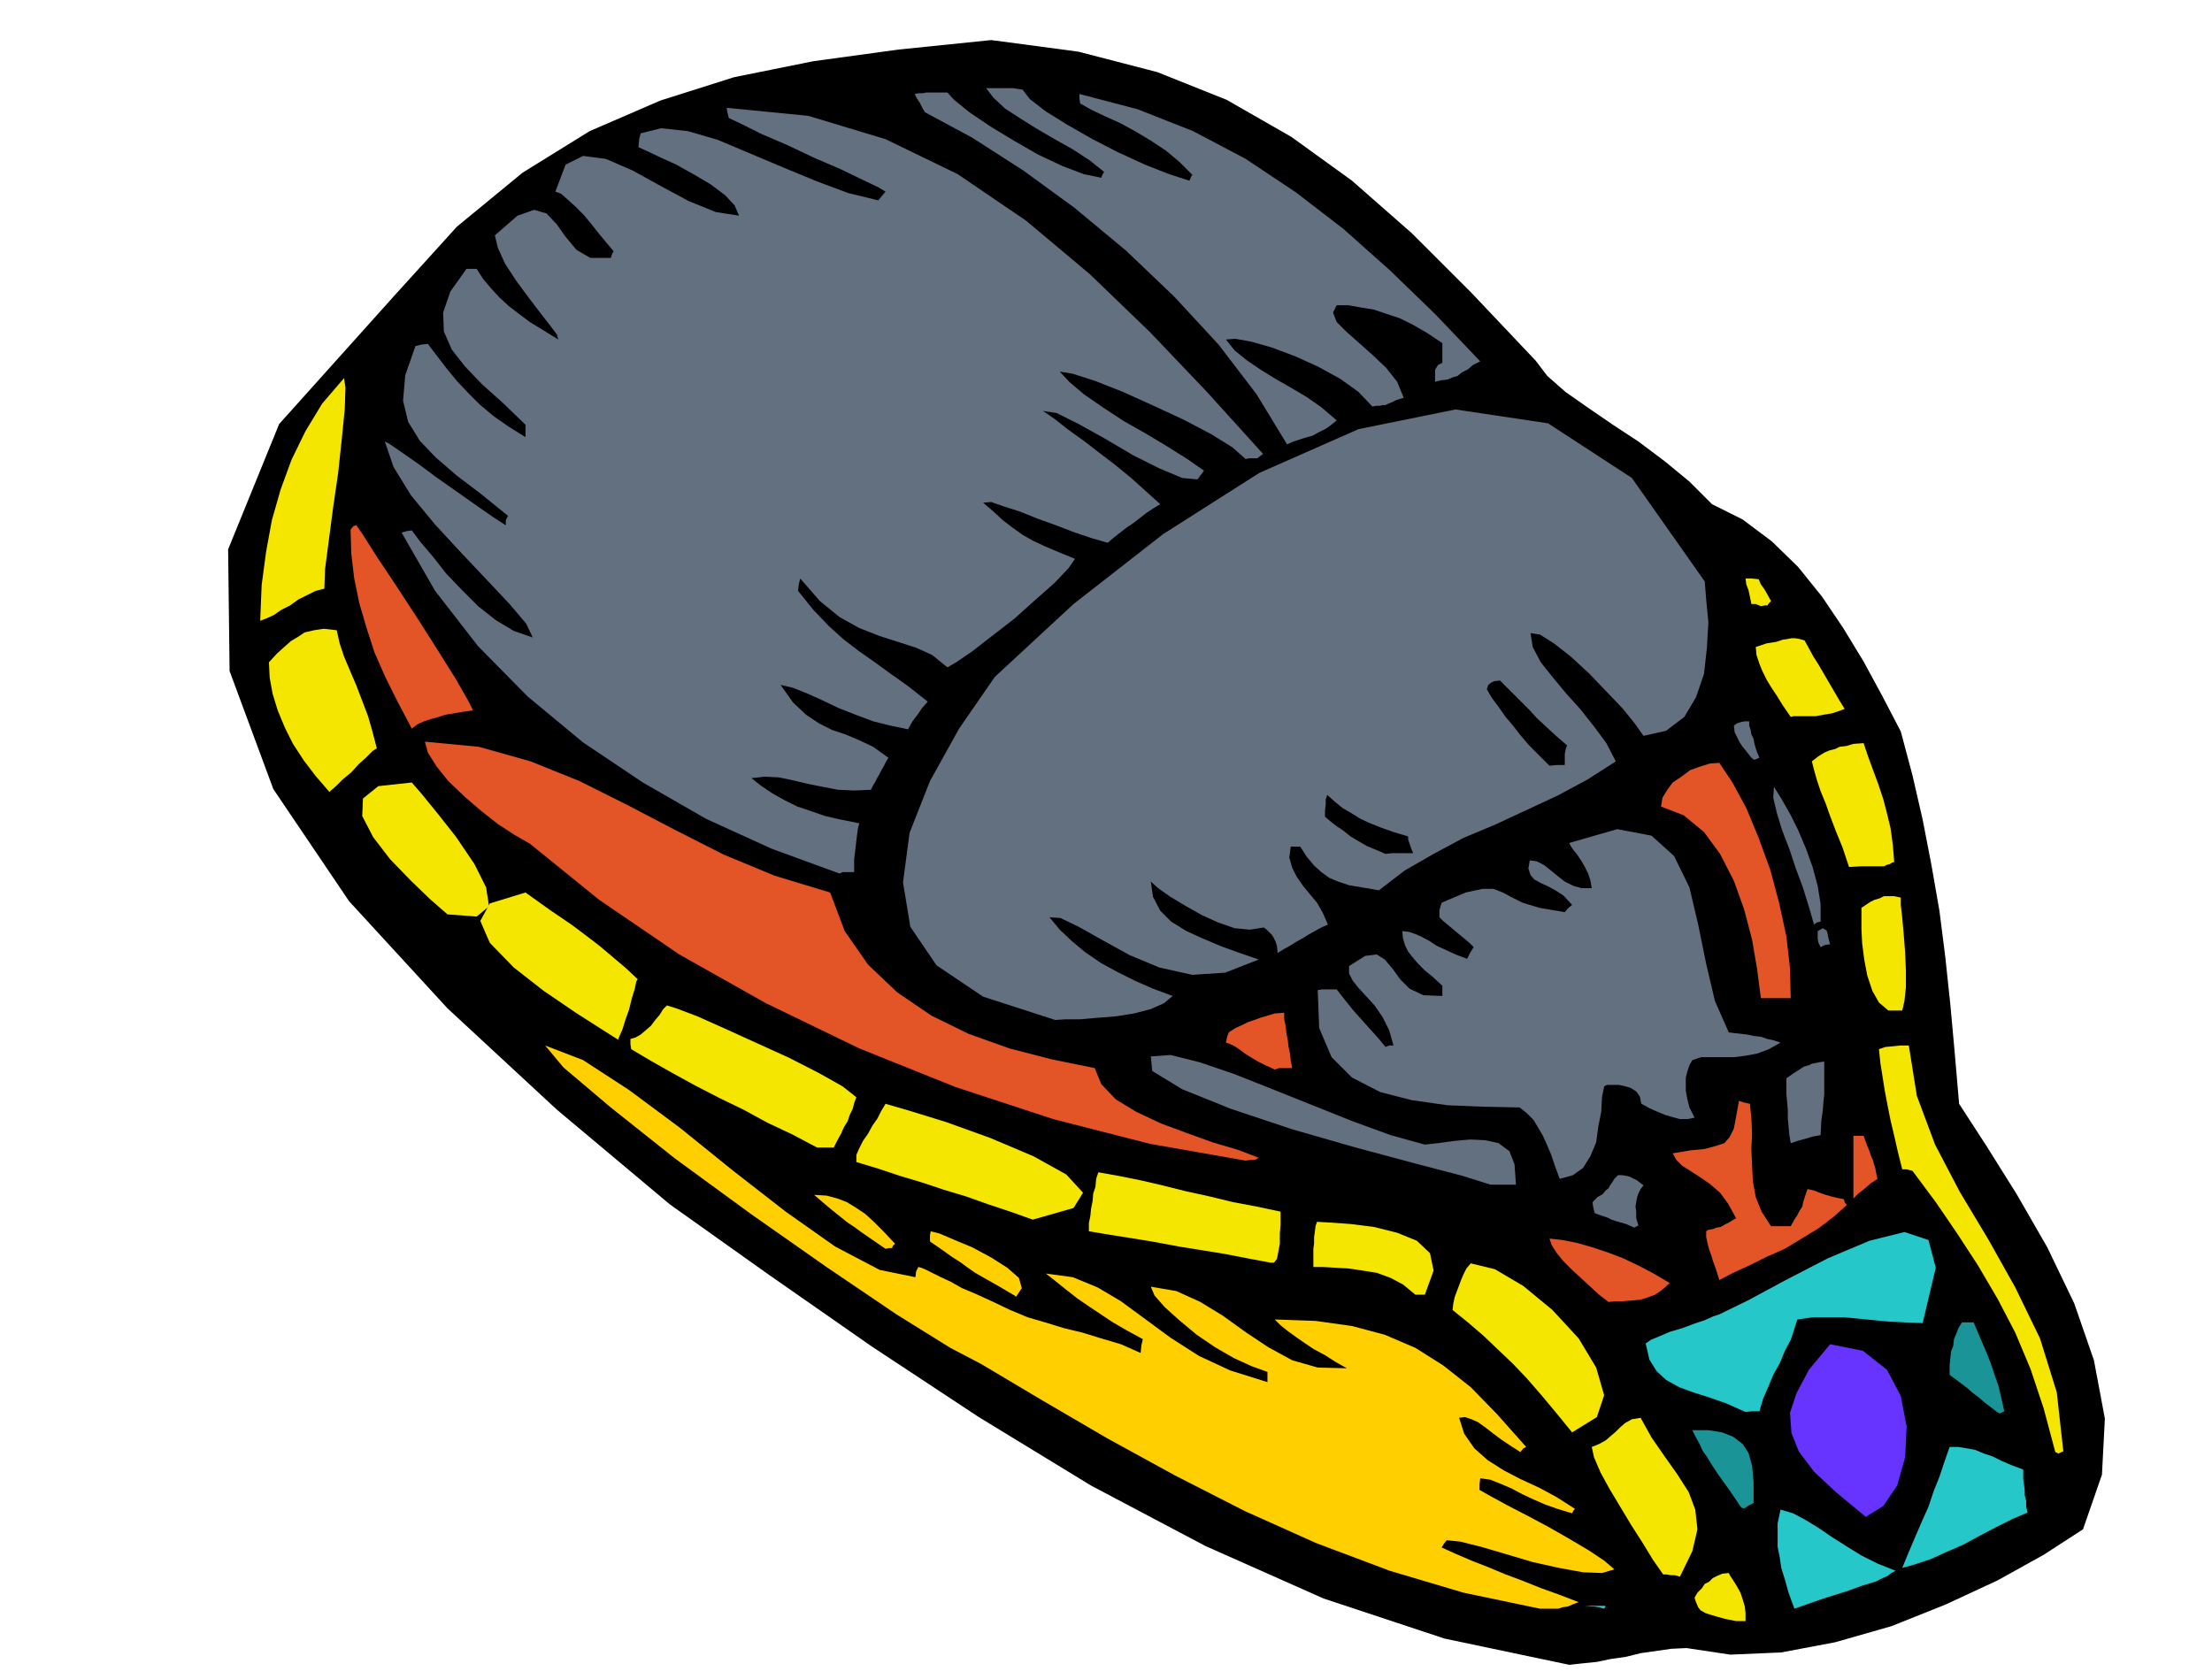 <svg xmlns="http://www.w3.org/2000/svg" fill-rule="evenodd" height="372.436" preserveAspectRatio="none" stroke-linecap="round" viewBox="0 0 3035 2305" width="490.455"><style>.brush1{fill:#000}.pen1{stroke:none}.brush2{fill:#f5e600}.brush3{fill:#ffcf00}.brush4{fill:#26c7c9}.brush6{fill:#1a9496}.brush7{fill:#e35426}.brush8{fill:#637080}</style><path class="pen1 brush1" d="m2153 2285-171-36-166-55-162-72-157-83-154-94-147-97-142-99-135-96-155-130-150-139-135-147-104-154-60-162-2-167 70-172 157-175 87-96 90-74 92-57 97-42 101-32 109-22 117-16 127-13 120 16 108 28 95 38 89 51 83 60 82 72 82 82 88 93 16 21 25 22 30 21 35 24 35 23 36 27 34 28 31 31 42 21 40 30 36 35 33 41 29 43 28 46 26 48 25 48 16 60 14 61 12 62 11 63 8 63 7 66 6 66 6 70 37 57 42 67 42 73 37 77 27 78 15 80-4 77-26 75-54 35-63 35-71 33-75 30-77 22-74 14-70 3-60-9-21 1-21 3-21 3-20 5-21 3-19 4-20 2-18 2z"/><path class="pen1 brush2" d="m2382 2225-15-3-11-3-10-3-6-2-7-4-3-4-3-7-2-6 4-7 6-6 4-6 6-3 5-5 6-3 7-3 9-1 2 4 4 6 5 8 5 9 3 9 3 10 1 9v11h-13z"/><path class="pen1 brush3" d="m2113 2208-105-22-101-30-101-38-98-44-96-49-93-51-89-52-84-50-42-22-74-46-96-65-104-73-104-76-88-70-65-55-25-30 52 20 63 41 70 52 73 59 72 56 68 48 61 32 49 10 1-8 3-6 4 1 7 3 8 4 12 6 13 6 16 9 19 8 24 11 23 11 24 10 24 7 26 8 25 6 26 8 27 8 27 12 1-10 2-9-22-12-19-11-18-12-15-10-16-11-14-11-15-12-14-11 37 5 34 14 32 19 34 25 34 25 39 25 43 20 51 16v-14l-22-8-24-11-26-15-25-17-24-20-20-18-14-16-5-12 35 6 33 15 31 19 32 23 30 20 33 18 35 10 40 1-16-9-14-9-15-8-12-8-13-9-11-8-10-8-8-8 56 2 50 7 45 12 42 18 38 24 38 30 36 37 40 45-4 2-4 5-14-9-12-8-12-9-9-7-11-8-9-4-9-3-8 1 7 22 14 20 18 16 22 14 23 12 26 12 24 13 25 16-2 2-2 4-20-6-17-6-16-7-15-7-15-8-14-6-15-6-14-2-1 8v8l16 9 22 12 27 14 30 16 28 16 27 16 21 14 14 12-17 5-26-1-33-6-36-8-37-11-34-10-28-7-19-2-4 5-3 5 20 9 21 9 23 9 24 10 24 9 25 10 25 9 26 10-8 3-7 3-7 1-6 2h-25z"/><path class="pen1 brush4" d="m2174 2205 10-1h18l1 1-2 3-7-2-7-1h-13zm288 3-8-22-5-18-5-16-2-14-3-15v-32l4-19 17 5 17 9 18 11 19 13 19 12 21 13 22 11 25 10-6 3-5 4-7 3-10 5-17 5-22 8-32 10-40 14z"/><path class="pen1 brush2" d="m2282 2161-14-20-14-23-16-25-15-25-15-25-12-22-9-21-3-14 10-4 9-5 7-6 7-6 6-6 7-6 9-5 12-2 15 27 18 26 17 24 16 25 9 24 3 27-7 30-17 35-7-2h-6l-5-1h-5z"/><path class="pen1 brush4" d="m2610 2152 9-22 9-21 9-21 9-20 7-21 8-20 7-21 7-20h12l12 2 11 2 12 5 12 4 12 6 14 6 16 6v13l1 7 1 8v7l2 8v8l2 8-21 9-22 11-23 12-22 12-23 10-22 10-21 7-18 5z"/><path class="pen1" style="fill:#63f" d="m2560 2082-41-34-30-28-21-28-10-25-2-28 9-27 17-32 29-35 45 9 33 26 19 36 8 42-2 42-11 39-19 28-24 15z"/><path class="pen1 brush6" d="m2389 2069-17-25-13-18-10-15-6-10-7-10-4-9-5-9-5-10h22l19 3 15 6 13 10 8 12 5 18 2 22v29l-8 4-4 3h-3l-2-1z"/><path class="pen1 brush2" d="m2820 1993-16-60-18-54-21-50-24-46-27-46-28-43-30-44-32-43-8-2h-6l-6-24-5-22-5-21-4-20-4-21-3-19-3-19-2-19 9-3 11-1 10-1h11l11 69 25 67 34 65 39 65 37 66 34 70 23 74 9 81-7 3-4-2zm-663-27-22-27-20-24-20-23-19-20-21-20-20-19-21-18-21-17 1-9 2-9 3-8 3-8 3-8 3-7 4-8 6-7 33 8 39 23 40 33 36 39 24 40 11 38-10 30-34 21z"/><path class="pen1 brush4" d="m2395 1938-27-12-23-8-22-7-19-7-18-10-13-12-10-16-5-22 7-5 12-5 14-6 17-5 16-6 15-5 11-5 9-3 39-19 52-28 58-30 57-24 48-12 33 11 10 38-18 76-25-1-21-1-21-2-20-2-21-2h-42l-22 3-4 13-5 15-8 15-7 17-9 16-7 17-7 16-5 17h-10l-9 1z"/><path class="pen1 brush6" d="m2740 1938-9-7-8-6-8-7-8-6-8-7-8-6-8-6-8-6v-13l1-10 1-9 3-8 1-9 3-7 3-8 5-8h16l5 12 6 14 6 14 6 15 5 15 6 17 4 17 4 18-6 3-4-2z"/><path class="pen1 brush7" d="m2207 1787-13-10-12-11-13-12-12-11-12-12-9-11-7-11-3-9 18 2 20 4 21 6 21 7 21 8 21 10 21 11 22 13-10 9-10 7-11 4-10 3-12 1-11 1h-11l-9 1z"/><path class="pen1 brush3" d="m1390 1777-22-13-16-9-14-8-10-7-11-8-11-7-14-10-16-11v-9l1-5 12 3 21 9 24 10 26 14 22 14 16 14 4 14-8 12-2-2-2-1z"/><path class="pen1 brush2" d="m1942 1777-17-14-17-9-19-7-19-3-20-3-18-1-17-1h-13v-25l1-7v-9l1-7 1-8 2-6 18 1 28 2 32 4 32 8 27 11 18 17 5 24-12 33h-13z"/><path class="pen1 brush7" d="m2359 1757-3-10-3-9-3-8-2-7-3-8-2-8-2-9v-8l3-2 6-1 5-2 6-1 5-3 6-3 5-3 5-3-11-20-11-15-14-12-13-9-14-9-11-7-8-8-5-9 24-4 20-2 15-4 12-4 7-8 6-12 3-16 4-22 6 2 9 2 2 20 1 21-1 21 1 23 1 21 4 22 8 20 13 20h27l5-9 4-6 3-6 4-6 1-6 2-6 2-6 2-6 9 2 10 4 6 2 7 2 8 2 10 2 1 4 3 4-18 16-21 16-23 14-23 14-25 11-24 12-22 10-19 10z"/><path class="pen1 brush2" d="m1743 1733-32-6-31-6-31-5-31-5-32-6-30-5-32-5-30-5v-11l2-10 1-10 2-10 1-11 3-9 1-11 3-9 28 5 30 6 30 7 32 8 32 7 33 8 32 6 33 7v18l-1 12v14l-2 11-2 10-4 5h-5z"/><path class="pen1 brush3" d="m1215 1714-19-13-13-9-11-8-9-6-10-8-10-8-12-10-14-12 17 1 15 4 13 5 13 8 12 8 12 11 13 13 16 17-3 3-1 3h-4l-5 1z"/><path class="pen1 brush8" d="m2238 1683-7-3-7-2-7-2-6-2-6-3-6-2-6-2-5-2-2-8-1-7 7-7 7-4 4-5 4-3 2-4 3-4 3-5 5-5h6l6 1 4 1 4 2 6 3 9 7-4 5-3 6-2 6-1 6-1 6 1 7v9l3 10-6 3-4-2z"/><path class="pen1 brush2" d="m1417 1674-31-11-30-10-31-11-30-9-30-10-30-9-30-10-30-9v-10l4-9 5-10 7-10 6-11 7-10 5-10 6-10 31 9 52 16 61 22 59 25 45 25 23 25-13 21-56 16z"/><path class="pen1 brush7" d="M2543 1645v-86h14l4 11 4 10 2 6 3 7 1 4 2 6 1 6 2 9-9 6-8 7-9 7-7 7z"/><path class="pen1 brush8" d="m2045 1626-38-12-65-17-82-22-87-25-84-28-67-27-41-25-2-20 27-2 40 10 47 16 53 21 55 22 55 22 52 19 47 13 18-2 22-3 22-2 21 1 18 4 15 11 7 18 2 28h-35z"/><path class="pen1 brush8" d="m2140 1618-7-19-5-15-6-14-5-11-7-12-6-10-9-9-10-8-50-1-49-2-49-7-43-11-39-20-28-28-17-40-2-52 6-1h20l7 9 8 10 8 10 9 10 8 9 9 10 9 10 9 11 5-2h6l-6-21-9-18-11-16-11-12-11-12-8-10-5-10v-10l22-14 16-2 11 7 11 13 10 14 13 13 19 9 26 1v-14l-13-12-11-9-9-9-7-8-7-9-4-8-3-10-1-10 9 1 9 3 9 4 11 6 9 6 13 6 13 6 16 6 4-8 5-8-6-6-6-5-6-5-6-5-6-5-6-5-6-5-5-5v-10l3-10 33-14 23-5h15l13 5 11 6 16 8 23 7 35 6 4-5 6-5-12-13-11-7-11-6-9-4-9-5-5-6-3-9 2-11 9 1 10 5 9 7 11 9 9 7 12 6 11 3h14l-2-11-3-9-5-10-4-7-6-9-5-6-4-6-2-4 66-19 47 9 31 28 21 43 12 51 11 54 12 51 19 43 8 1 9 1 9 1 9 2 9 1 9 3 9 2 9 3-16 9-16 6-16 3-16 2h-45l-12 4-4 7-3 9-2 8v18l2 11 3 12 7 14-10 2h-10l-11-3-10-3-12-5-9-4-7-4-4-2-2-10-5-7-8-5-7-2-9-2h-16l-4 2-3 15-1 20-4 20-3 22-8 19-10 16-14 10-18 5z"/><path class="pen1 brush7" d="m1709 1593-131-23-133-34-134-44-132-53-128-62-119-67-110-75-95-77-21-12-23-15-24-19-22-19-22-21-16-20-12-19-4-15 74 7 71 20 67 27 66 33 65 34 67 34 70 29 76 23 20 53 32 46 40 38 47 32 51 25 56 20 58 15 59 12 9 22 20 21 28 17 34 16 35 13 36 13 34 10 29 11-3 2-3 1h-5l-7 1z"/><path class="pen1 brush2" d="m1121 1575-34-18-34-16-33-18-33-16-33-17-31-17-30-17-27-16-1-7v-7l7-2 7-4 7-6 7-6 6-8 6-7 5-8 5-5 13 4 29 11 38 17 44 20 44 20 41 21 32 18 19 15-3 8-2 8-4 8-3 9-5 8-4 9-5 9-5 10h-23z"/><path class="pen1 brush8" d="m2457 1569-2-12-1-11-1-11v-11l-1-12-1-10v-22l10-7 8-5 6-4 7-2 4-2 5-1 5-1 7-1v45l-1 9-1 13-2 14-1 20-11 2-10 3-11 3-9 3z"/><path class="pen1 brush7" d="m1749 1468-13-6-10-5-10-6-8-5-8-6-6-4-6-3-6-2 2-9 2-5 9-6 9-4 8-4 9-3 8-3 10-3 10-3 13-1v9l2 9 1 10 2 10 1 9 2 9 1 10 2 10h-18l-6 2z"/><path class="pen1 brush2" d="m848 1427-22-14-36-23-44-30-41-32-33-34-13-30 13-24 49-15 35 25 28 19 20 15 17 13 12 10 13 11 13 11 16 15-2 3-2 10-4 13-4 16-5 14-4 13-4 9-2 5z"/><path class="pen1 brush8" d="m1448 1400-99-32-64-43-36-53-10-61 9-68 28-71 40-72 49-71 108-100 123-96 132-84 136-60 133-27 127 19 115 75 100 142 2 25 3 31-2 35-4 36-11 32-16 27-25 19-31 7-12-17-17-21-23-24-23-24-25-23-23-18-19-12-13-2 3 19 11 21 16 20 19 23 19 21 19 24 17 23 13 25-39 25-41 22-43 20-43 20-43 18-41 22-40 23-35 27-23-4-18-3-15-5-12-5-11-8-10-9-10-12-9-14h-13l-2 15 4 14 6 12 9 13 9 11 10 12 8 14 7 16-9 4-9 5-9 5-8 5-9 5-8 5-9 5-8 5-1-10-2-6-3-6-2-3-7-7-4-3-19 3-21-2-23-8-22-10-23-13-20-12-17-12-10-9 3 21 10 19 15 15 21 13 22 10 26 11 25 9 26 9-46 18-45 3-45-10-41-17-38-21-32-18-25-12-15-1 14 17 17 16 18 15 22 15 22 12 24 12 25 11 27 10-12 10-18 8-23 6-25 4-26 2-23 2h-20l-14 1z"/><path class="pen1 brush2" d="m2591 1387-13-11-9-16-7-21-4-21-3-23-1-20v-29l6-4 6-4 6-3 7-2 6-3h14l9 2v10l2 18 2 22 2 26 1 24v23l-2 19-3 13h-19z"/><path class="pen1 brush7" d="m2416 1370-5-39-7-41-11-42-14-39-19-37-22-30-28-23-31-12 2-12 6-10 8-11 12-8 12-9 14-5 13-4 13-1 18 27 19 35 17 41 16 44 12 45 10 46 5 44 1 41h-41z"/><path class="pen1 brush8" d="m2498 1300-3-6-1-6v-10l7-4 5 3 1 2 1 5 1 5 2 7-7 1-6 3zm-9-31-7-24-8-26-10-27-9-27-10-26-7-23-5-21 1-15 10 16 12 21 11 22 11 26 9 25 7 26 4 25v24l-5 1-4 3z"/><path class="pen1 brush2" d="m614 1255-23-20-27-26-29-30-23-30-15-29 1-24 21-17 46-5 13 15 22 27 26 33 25 37 16 32 4 26-17 14-40-3z"/><path class="pen1 brush8" d="m1152 1199-93-34-90-41-87-50-82-55-76-63-68-69-59-76-46-80 7-2 7-1 12 16 17 20 18 23 22 23 22 22 24 19 25 15 26 9-9-19-22-26-31-33-35-37-37-40-33-40-24-39-12-35 6 3 16 11 23 16 27 20 27 19 27 19 23 16 17 11v-7l3-6-37-30-33-25-29-25-22-23-16-26-7-29 3-35 14-40 8-2 9-1 13 17 13 17 14 17 16 17 15 15 19 16 20 14 24 15v-17l-31-30-28-25-24-25-18-23-11-25-1-26 10-29 22-31h14l9 14 11 13 11 12 13 12 13 10 16 12 18 11 21 13-2-7-9-12-14-18-16-21-17-23-15-23-10-22-4-17 31-27 23-8 17 5 14 15 12 17 15 18 19 11h28l2-6 2-3-10-12-10-12-11-14-10-12-12-12-10-9-9-8-8-3 14-37 24-12 31 4 37 16 38 21 39 21 37 15 32 5-6-14-13-14-20-15-22-13-25-14-22-10-19-9-11-5 1-11 2-8 28-7 37 4 41 12 45 19 45 19 46 19 43 16 41 10 5-6 5-6-10-6-21-10-31-15-35-15-38-18-35-15-28-14-17-8-2-8-1-6 112 11 106 32 99 48 94 64 87 73 83 80 79 83 76 84-4 3-4 3h-11l-5 1-18-16-29-18-38-20-41-19-42-19-38-15-31-10-18-3 13 14 20 17 26 18 29 19 30 17 30 18 27 17 23 16-9 12-21-2-31-13-36-18-39-23-36-20-30-15-19-3 16 11 19 15 21 15 22 17 21 16 22 18 20 18 20 18-10 6-9 6-9 7-9 7-9 6-9 7-9 7-8 7-21-6-24-8-26-10-25-9-25-10-22-7-17-6-11 1 14 12 13 12 13 10 14 10 14 8 17 8 19 8 22 9-9 13-19 20-26 23-29 26-31 24-27 21-22 15-12 7-21-17-22-10-25-8-25-8-28-11-27-15-27-22-27-31-2 8-1 9 21 26 22 23 20 18 21 16 20 14 22 16 24 17 28 22-8 9-6 9-7 9-6 11-24-5-24-6-24-9-23-9-23-11-20-9-20-8-17-4 17 24 18 17 18 12 18 9 18 6 19 8 19 9 21 15-3 5-3 6-3 5-3 6-3 5-3 6-3 5-3 6-23 1-22-1-21-4-20-4-21-5-19-4-20-1-18 2 14 11 15 10 16 9 18 9 18 6 20 7 22 5 25 5-2 8-1 8-1 8-1 9-1 8-1 8v18h-16l-4 2z"/><path class="pen1 brush2" d="m2537 1190-9-27-9-22-8-21-6-17-7-17-5-15-4-14-3-12 9-7 8-5 7-3 8-2 6-3 9-1 10-3 14-1 6 18 7 19 7 19 7 21 5 19 5 21 3 22 2 24-3 1-3 2-4 1-4 2h-31l-17 1z"/><path class="pen1 brush1" d="m1901 1172-14-6-12-5-12-7-10-6-10-8-9-6-9-7-7-6v-9l1-8v-7l2-6 10 9 11 9 12 7 13 8 13 6 15 6 17 6 20 6v4l2 6 2 6 3 7h-29l-9 1z"/><path class="pen1 brush2" d="m452 1087-19-22-16-21-15-23-11-22-10-24-7-23-4-22-1-21 11-12 10-9 9-8 10-6 9-6 13-3 13-2 18 2 4 18 6 18 8 19 9 21 8 21 8 21 6 21 6 23-6 4-8 8-11 10-10 11-12 10-9 9-7 6-2 2z"/><path class="pen1 brush1" d="m2126 1051-15-15-13-13-12-14-10-13-11-13-9-13-9-12-7-12 2-6 4-3 4-2 8-1 9 9 10 10 10 10 12 12 10 11 13 12 13 12 15 13-2 6-1 6v15h-11l-10 1z"/><path class="pen1 brush8" d="m2403 1040-7-9-5-6-4-6-2-4-5-10-1-9 4-3 6-2 5-1h6v6l2 6 1 6 3 6 1 6 2 7 2 6 3 7-7 3-4-3z"/><path class="pen1 brush7" d="m565 1000-19-36-17-34-15-34-11-34-10-34-7-34-4-34-1-33 4-5 4-1 9 13 19 30 26 39 30 46 28 44 25 40 16 28 7 14-14 2-12 2-12 2-9 3-11 3-9 3-9 4-8 6z"/><path class="pen1 brush2" d="m2457 984-11-16-8-13-8-12-6-10-6-12-4-10-4-12-1-11 15-5 13-2 9-3 7-1 5-1h5l6 1 7 2 6 11 6 11 7 11 7 12 7 12 7 12 7 12 8 13-8 3-9 3-12 2-11 2h-30l-4 1zM357 852l2-49 6-45 8-44 12-42 15-41 19-39 23-38 30-35 2 13-1 30-4 40-5 47-7 48-6 46-5 38-1 27-12 3-12 6-12 6-11 8-12 6-10 7-11 5-8 3zm2059-20-7-3h-6l-2-10-2-9-3-8-1-8h8l10 1 3 7 5 7 4 7 5 9-3 3-2 3h-4l-5 1z"/><path class="pen1 brush8" d="m1766 610-42-69-52-68-61-66-66-63-71-59-70-51-70-45-65-35-4-7-3-6-4-6-3-6 5-1h6l5-1h29l9 10 21 17 28 19 33 20 33 19 34 16 29 11 24 5 2-5 2-3-20-16-23-15-25-14-24-14-24-15-20-13-16-15-10-13h37l6 1 7 1 10 13 22 17 29 18 35 20 35 18 37 17 33 13 28 9 2-5 2-3-18-18-18-15-21-14-20-12-22-12-20-9-19-9-16-9-1-7v-6l80 21 76 30 72 38 69 46 65 50 64 57 62 60 62 65-10 5-7 6-8 4-6 5-7 2-7 3-9 1-8 2v-16l1-2 3-5 6-3v-27l-21-14-19-11-18-9-18-6-18-6-18-3-17-3h-16l-5 10 5 13 13 13 18 16 18 16 19 18 15 19 9 22-10 3-6 3-5 2-4 2h-4l-4 1h-5l-5 1-19-20-25-18-31-17-31-14-32-12-28-8-22-4-13 1 12 15 16 13 19 13 21 13 21 12 22 13 20 14 21 18-6 5-8 6-10 5-9 5-11 3-9 3-9 3-6 3z"/></svg>
